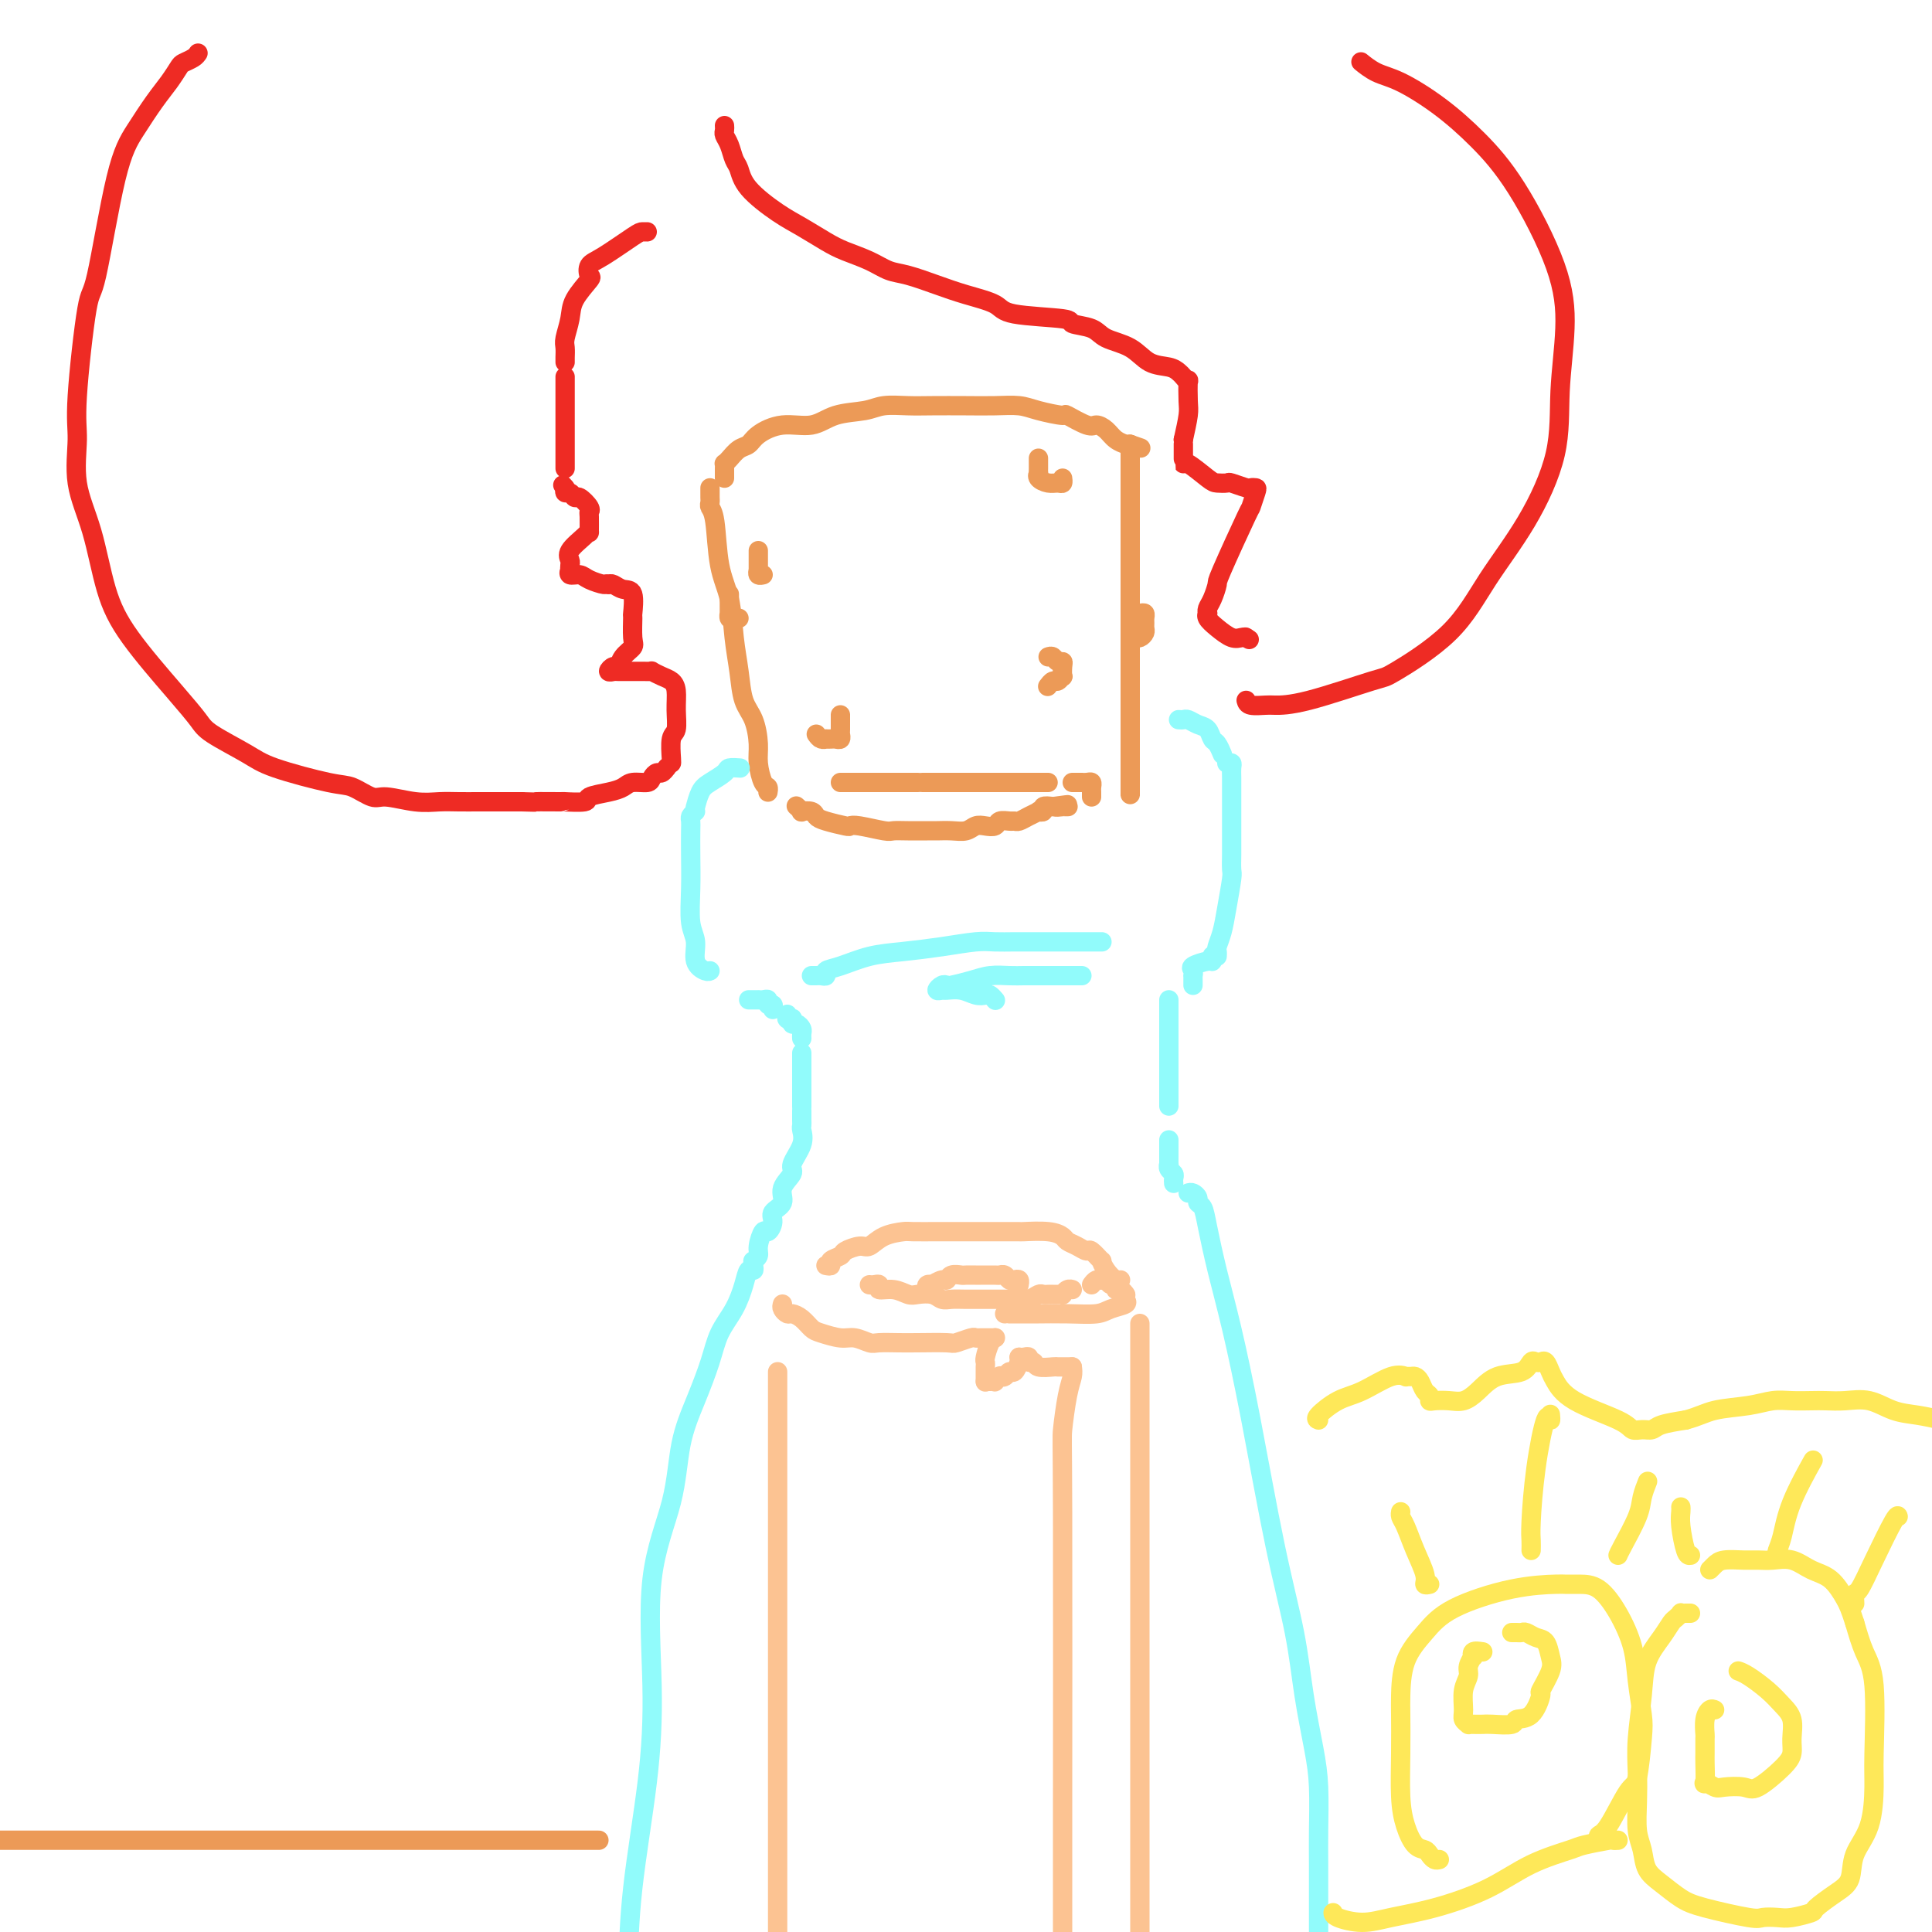 <svg viewBox='0 0 400 400' version='1.1' xmlns='http://www.w3.org/2000/svg' xmlns:xlink='http://www.w3.org/1999/xlink'><g fill='none' stroke='#EC9A57' stroke-width='4' stroke-linecap='round' stroke-linejoin='round'><path d='M147,101c0.002,0.334 0.004,0.667 0,1c-0.004,0.333 -0.013,0.664 0,1c0.013,0.336 0.049,0.677 0,1c-0.049,0.323 -0.182,0.629 0,1c0.182,0.371 0.679,0.807 1,3c0.321,2.193 0.466,6.145 1,9c0.534,2.855 1.456,4.614 2,7c0.544,2.386 0.710,5.397 1,8c0.290,2.603 0.704,4.796 1,7c0.296,2.204 0.474,4.419 1,6c0.526,1.581 1.398,2.528 2,4c0.602,1.472 0.932,3.470 1,5c0.068,1.530 -0.125,2.592 0,4c0.125,1.408 0.570,3.161 1,4c0.430,0.839 0.847,0.764 1,1c0.153,0.236 0.044,0.782 0,1c-0.044,0.218 -0.022,0.109 0,0'/><path d='M150,99c0.001,-0.341 0.003,-0.682 0,-1c-0.003,-0.318 -0.009,-0.614 0,-1c0.009,-0.386 0.033,-0.862 0,-1c-0.033,-0.138 -0.124,0.063 0,0c0.124,-0.063 0.464,-0.389 1,-1c0.536,-0.611 1.269,-1.507 2,-2c0.731,-0.493 1.460,-0.584 2,-1c0.540,-0.416 0.893,-1.158 2,-2c1.107,-0.842 2.969,-1.785 5,-2c2.031,-0.215 4.230,0.296 6,0c1.770,-0.296 3.111,-1.400 5,-2c1.889,-0.600 4.328,-0.697 6,-1c1.672,-0.303 2.578,-0.813 4,-1c1.422,-0.187 3.360,-0.051 5,0c1.640,0.051 2.982,0.016 5,0c2.018,-0.016 4.714,-0.014 7,0c2.286,0.014 4.164,0.040 6,0c1.836,-0.040 3.630,-0.147 5,0c1.370,0.147 2.317,0.546 4,1c1.683,0.454 4.103,0.961 5,1c0.897,0.039 0.270,-0.389 1,0c0.730,0.389 2.816,1.597 4,2c1.184,0.403 1.465,0.003 2,0c0.535,-0.003 1.323,0.391 2,1c0.677,0.609 1.243,1.431 2,2c0.757,0.569 1.704,0.884 2,1c0.296,0.116 -0.058,0.033 0,0c0.058,-0.033 0.529,-0.017 1,0'/><path d='M234,92c3.833,1.333 1.917,0.667 0,0'/><path d='M234,92c0.000,0.331 0.000,0.662 0,1c0.000,0.338 0.000,0.682 0,1c-0.000,0.318 0.000,0.610 0,1c0.000,0.390 0.000,0.878 0,1c0.000,0.122 -0.000,-0.122 0,0c0.000,0.122 0.000,0.609 0,1c-0.000,0.391 0.000,0.685 0,1c0.000,0.315 -0.000,0.650 0,1c0.000,0.350 0.000,0.713 0,1c-0.000,0.287 -0.000,0.497 0,1c0.000,0.503 0.000,1.300 0,2c-0.000,0.700 0.000,1.302 0,2c0.000,0.698 0.000,1.493 0,2c-0.000,0.507 -0.000,0.725 0,1c0.000,0.275 0.000,0.606 0,1c0.000,0.394 0.000,0.850 0,1c0.000,0.150 0.000,-0.006 0,0c0.000,0.006 0.000,0.173 0,1c0.000,0.827 0.000,2.313 0,3c0.000,0.687 0.000,0.575 0,1c0.000,0.425 0.000,1.387 0,2c0.000,0.613 0.000,0.876 0,1c0.000,0.124 0.000,0.110 0,1c0.000,0.890 0.000,2.683 0,4c0.000,1.317 0.000,2.159 0,3'/><path d='M234,126c0.000,5.526 0.000,2.342 0,2c-0.000,-0.342 0.000,2.158 0,4c0.000,1.842 0.000,3.026 0,4c0.000,0.974 -0.000,1.740 0,3c0.000,1.260 0.000,3.015 0,4c-0.000,0.985 0.000,1.199 0,2c0.000,0.801 -0.000,2.189 0,3c0.000,0.811 0.000,1.044 0,1c-0.000,-0.044 -0.000,-0.367 0,0c0.000,0.367 0.000,1.422 0,2c-0.000,0.578 0.000,0.680 0,1c0.000,0.320 0.000,0.859 0,1c-0.000,0.141 -0.000,-0.117 0,0c0.000,0.117 0.000,0.610 0,1c0.000,0.390 0.000,0.678 0,1c0.000,0.322 0.000,0.678 0,1c0.000,0.322 0.000,0.611 0,1c0.000,0.389 0.000,0.878 0,1c0.000,0.122 0.000,-0.122 0,0c0.000,0.122 0.000,0.610 0,1c0.000,0.390 0.000,0.682 0,1c0.000,0.318 0.000,0.662 0,1c0.000,0.338 0.000,0.669 0,1'/><path d='M234,162c0.000,5.512 0.000,1.292 0,0c-0.000,-1.292 0.000,0.345 0,1c0.000,0.655 0.000,0.327 0,0'/><path d='M165,167c-0.128,-0.112 -0.256,-0.223 0,0c0.256,0.223 0.895,0.781 1,1c0.105,0.219 -0.326,0.101 0,0c0.326,-0.101 1.407,-0.184 2,0c0.593,0.184 0.698,0.637 1,1c0.302,0.363 0.802,0.637 2,1c1.198,0.363 3.093,0.815 4,1c0.907,0.185 0.825,0.102 1,0c0.175,-0.102 0.607,-0.224 2,0c1.393,0.224 3.748,0.792 5,1c1.252,0.208 1.402,0.055 2,0c0.598,-0.055 1.644,-0.014 3,0c1.356,0.014 3.021,0.000 4,0c0.979,-0.000 1.273,0.014 2,0c0.727,-0.014 1.886,-0.055 3,0c1.114,0.055 2.181,0.207 3,0c0.819,-0.207 1.389,-0.773 2,-1c0.611,-0.227 1.263,-0.113 2,0c0.737,0.113 1.559,0.227 2,0c0.441,-0.227 0.502,-0.796 1,-1c0.498,-0.204 1.434,-0.044 2,0c0.566,0.044 0.763,-0.027 1,0c0.237,0.027 0.512,0.152 1,0c0.488,-0.152 1.187,-0.580 2,-1c0.813,-0.420 1.740,-0.831 2,-1c0.260,-0.169 -0.147,-0.097 0,0c0.147,0.097 0.847,0.218 1,0c0.153,-0.218 -0.242,-0.777 0,-1c0.242,-0.223 1.121,-0.112 2,0'/><path d='M218,167c5.576,-0.774 2.016,-0.207 1,0c-1.016,0.207 0.511,0.056 1,0c0.489,-0.056 -0.061,-0.015 0,0c0.061,0.015 0.732,0.004 1,0c0.268,-0.004 0.134,-0.002 0,0'/><path d='M226,165c0.006,-0.340 0.012,-0.679 0,-1c-0.012,-0.321 -0.041,-0.622 0,-1c0.041,-0.378 0.152,-0.833 0,-1c-0.152,-0.167 -0.566,-0.045 -1,0c-0.434,0.045 -0.887,0.012 -1,0c-0.113,-0.012 0.114,-0.003 0,0c-0.114,0.003 -0.569,0.001 -1,0c-0.431,-0.001 -0.837,-0.000 -1,0c-0.163,0.000 -0.081,0.000 0,0'/><path d='M217,162c-0.303,0.000 -0.606,0.000 -1,0c-0.394,0.000 -0.879,0.000 -1,0c-0.121,0.000 0.123,0.000 0,0c-0.123,0.000 -0.614,0.000 -1,0c-0.386,0.000 -0.665,0.000 -1,0c-0.335,0.000 -0.724,0.000 -1,0c-0.276,0.000 -0.440,0.000 -1,0c-0.560,0.000 -1.515,0.000 -2,0c-0.485,0.000 -0.498,0.000 -1,0c-0.502,0.000 -1.493,0.000 -2,0c-0.507,0.000 -0.531,0.000 -1,0c-0.469,0.000 -1.382,0.000 -2,0c-0.618,0.000 -0.939,-0.000 -1,0c-0.061,0.000 0.138,0.000 0,0c-0.138,0.000 -0.614,0.000 -1,0c-0.386,0.000 -0.684,0.000 -1,0c-0.316,0.000 -0.652,0.000 -1,0c-0.348,0.000 -0.709,0.000 -1,0c-0.291,0.000 -0.512,0.000 -1,0c-0.488,0.000 -1.241,0.000 -2,0c-0.759,0.000 -1.523,0.000 -2,0c-0.477,0.000 -0.667,0.000 -1,0c-0.333,0.000 -0.809,0.000 -1,0c-0.191,0.000 -0.095,0.000 0,0'/><path d='M190,162c-0.286,0.000 -0.573,0.000 -1,0c-0.427,0.000 -0.996,0.000 -1,0c-0.004,0.000 0.556,0.000 0,0c-0.556,0.000 -2.229,0.000 -3,0c-0.771,0.000 -0.639,0.000 -1,0c-0.361,0.000 -1.213,0.000 -2,0c-0.787,0.000 -1.507,0.000 -2,0c-0.493,0.000 -0.758,0.000 -1,0c-0.242,0.000 -0.461,0.000 -1,0c-0.539,0.000 -1.399,0.000 -2,0c-0.601,0.000 -0.945,0.000 -1,0c-0.055,0.000 0.177,0.000 0,0c-0.177,0.000 -0.765,-0.000 -1,0c-0.235,0.000 -0.118,0.000 0,0'/><path d='M215,95c-0.000,-0.119 -0.000,-0.238 0,0c0.000,0.238 0.000,0.834 0,1c-0.000,0.166 -0.002,-0.096 0,0c0.002,0.096 0.006,0.551 0,1c-0.006,0.449 -0.023,0.890 0,1c0.023,0.110 0.087,-0.113 0,0c-0.087,0.113 -0.325,0.563 0,1c0.325,0.437 1.211,0.863 2,1c0.789,0.137 1.479,-0.015 2,0c0.521,0.015 0.871,0.196 1,0c0.129,-0.196 0.037,-0.770 0,-1c-0.037,-0.230 -0.018,-0.115 0,0'/><path d='M169,152c0.303,0.423 0.606,0.845 1,1c0.394,0.155 0.880,0.042 1,0c0.120,-0.042 -0.126,-0.015 0,0c0.126,0.015 0.622,0.016 1,0c0.378,-0.016 0.637,-0.051 1,0c0.363,0.051 0.829,0.186 1,0c0.171,-0.186 0.046,-0.695 0,-1c-0.046,-0.305 -0.012,-0.408 0,-1c0.012,-0.592 0.003,-1.674 0,-2c-0.003,-0.326 -0.001,0.105 0,0c0.001,-0.105 0.000,-0.744 0,-1c-0.000,-0.256 -0.000,-0.128 0,0'/><path d='M217,136c0.340,-0.117 0.679,-0.234 1,0c0.321,0.234 0.623,0.818 1,1c0.377,0.182 0.830,-0.038 1,0c0.170,0.038 0.057,0.335 0,1c-0.057,0.665 -0.057,1.699 0,2c0.057,0.301 0.173,-0.129 0,0c-0.173,0.129 -0.634,0.818 -1,1c-0.366,0.182 -0.637,-0.143 -1,0c-0.363,0.143 -0.818,0.755 -1,1c-0.182,0.245 -0.091,0.122 0,0'/><path d='M236,127c0.423,-0.089 0.846,-0.179 1,0c0.154,0.179 0.038,0.626 0,1c-0.038,0.374 0.000,0.675 0,1c-0.000,0.325 -0.038,0.676 0,1c0.038,0.324 0.154,0.623 0,1c-0.154,0.377 -0.577,0.833 -1,1c-0.423,0.167 -0.845,0.045 -1,0c-0.155,-0.045 -0.044,-0.013 0,0c0.044,0.013 0.022,0.006 0,0'/><path d='M157,114c0.000,0.370 0.000,0.739 0,1c-0.000,0.261 -0.001,0.413 0,1c0.001,0.587 0.004,1.607 0,2c-0.004,0.393 -0.015,0.158 0,0c0.015,-0.158 0.056,-0.238 0,0c-0.056,0.238 -0.207,0.795 0,1c0.207,0.205 0.774,0.059 1,0c0.226,-0.059 0.113,-0.029 0,0'/><path d='M151,123c-0.000,0.372 -0.001,0.745 0,1c0.001,0.255 0.003,0.394 0,1c-0.003,0.606 -0.011,1.679 0,2c0.011,0.321 0.042,-0.110 0,0c-0.042,0.110 -0.155,0.761 0,1c0.155,0.239 0.580,0.064 1,0c0.420,-0.064 0.834,-0.018 1,0c0.166,0.018 0.083,0.009 0,0'/></g>
<g fill='none' stroke='#91FBFB' stroke-width='4' stroke-linecap='round' stroke-linejoin='round'><path d='M153,159c0.217,0.017 0.434,0.033 0,0c-0.434,-0.033 -1.517,-0.117 -2,0c-0.483,0.117 -0.364,0.434 -1,1c-0.636,0.566 -2.027,1.381 -3,2c-0.973,0.619 -1.529,1.042 -2,2c-0.471,0.958 -0.858,2.450 -1,3c-0.142,0.550 -0.041,0.157 0,0c0.041,-0.157 0.020,-0.079 0,0'/><path d='M144,168c-0.422,0.341 -0.845,0.682 -1,1c-0.155,0.318 -0.043,0.612 0,1c0.043,0.388 0.016,0.868 0,2c-0.016,1.132 -0.020,2.915 0,5c0.020,2.085 0.064,4.471 0,7c-0.064,2.529 -0.238,5.199 0,7c0.238,1.801 0.887,2.731 1,4c0.113,1.269 -0.310,2.876 0,4c0.310,1.124 1.353,1.764 2,2c0.647,0.236 0.899,0.067 1,0c0.101,-0.067 0.050,-0.034 0,0'/><path d='M168,202c0.344,0.007 0.687,0.014 1,0c0.313,-0.014 0.595,-0.049 1,0c0.405,0.049 0.934,0.182 1,0c0.066,-0.182 -0.330,-0.678 0,-1c0.330,-0.322 1.386,-0.468 3,-1c1.614,-0.532 3.786,-1.449 6,-2c2.214,-0.551 4.472,-0.736 7,-1c2.528,-0.264 5.327,-0.607 8,-1c2.673,-0.393 5.219,-0.837 7,-1c1.781,-0.163 2.798,-0.044 4,0c1.202,0.044 2.590,0.012 4,0c1.410,-0.012 2.842,-0.003 4,0c1.158,0.003 2.041,0.001 3,0c0.959,-0.001 1.995,-0.000 3,0c1.005,0.000 1.981,0.000 3,0c1.019,-0.000 2.082,-0.000 3,0c0.918,0.000 1.691,0.000 2,0c0.309,-0.000 0.155,-0.000 0,0'/><path d='M224,202c-0.360,-0.000 -0.720,-0.000 -1,0c-0.280,0.000 -0.480,0.000 -1,0c-0.520,-0.000 -1.360,-0.000 -2,0c-0.640,0.000 -1.080,0.000 -2,0c-0.920,-0.000 -2.322,-0.001 -3,0c-0.678,0.001 -0.634,0.003 -1,0c-0.366,-0.003 -1.142,-0.011 -2,0c-0.858,0.011 -1.798,0.042 -3,0c-1.202,-0.042 -2.664,-0.156 -4,0c-1.336,0.156 -2.545,0.581 -4,1c-1.455,0.419 -3.157,0.830 -4,1c-0.843,0.170 -0.827,0.098 -1,0c-0.173,-0.098 -0.535,-0.224 -1,0c-0.465,0.224 -1.033,0.796 -1,1c0.033,0.204 0.667,0.041 1,0c0.333,-0.041 0.365,0.041 1,0c0.635,-0.041 1.873,-0.203 3,0c1.127,0.203 2.145,0.773 3,1c0.855,0.227 1.549,0.112 2,0c0.451,-0.112 0.660,-0.223 1,0c0.340,0.223 0.811,0.778 1,1c0.189,0.222 0.094,0.111 0,0'/><path d='M244,149c0.356,0.026 0.711,0.053 1,0c0.289,-0.053 0.511,-0.184 1,0c0.489,0.184 1.245,0.684 2,1c0.755,0.316 1.509,0.449 2,1c0.491,0.551 0.719,1.519 1,2c0.281,0.481 0.614,0.476 1,1c0.386,0.524 0.825,1.578 1,2c0.175,0.422 0.088,0.211 0,0'/><path d='M254,158c0.423,-0.069 0.845,-0.139 1,0c0.155,0.139 0.041,0.486 0,1c-0.041,0.514 -0.011,1.195 0,2c0.011,0.805 0.003,1.733 0,3c-0.003,1.267 -0.001,2.872 0,4c0.001,1.128 0.001,1.779 0,3c-0.001,1.221 -0.003,3.011 0,4c0.003,0.989 0.012,1.177 0,2c-0.012,0.823 -0.046,2.280 0,3c0.046,0.720 0.170,0.703 0,2c-0.170,1.297 -0.634,3.906 -1,6c-0.366,2.094 -0.634,3.672 -1,5c-0.366,1.328 -0.830,2.408 -1,3c-0.170,0.592 -0.046,0.698 0,1c0.046,0.302 0.013,0.801 0,1c-0.013,0.199 -0.007,0.100 0,0'/><path d='M251,198c-0.006,-0.120 -0.012,-0.240 0,0c0.012,0.240 0.042,0.839 0,1c-0.042,0.161 -0.155,-0.115 -1,0c-0.845,0.115 -2.423,0.622 -3,1c-0.577,0.378 -0.155,0.627 0,1c0.155,0.373 0.041,0.871 0,1c-0.041,0.129 -0.011,-0.110 0,0c0.011,0.110 0.003,0.568 0,1c-0.003,0.432 -0.001,0.838 0,1c0.001,0.162 0.000,0.081 0,0'/><path d='M155,207c0.867,0.002 1.734,0.005 2,0c0.266,-0.005 -0.069,-0.016 0,0c0.069,0.016 0.540,0.061 1,0c0.460,-0.061 0.908,-0.226 1,0c0.092,0.226 -0.171,0.844 0,1c0.171,0.156 0.777,-0.150 1,0c0.223,0.150 0.064,0.757 0,1c-0.064,0.243 -0.032,0.121 0,0'/><path d='M163,210c-0.112,0.414 -0.223,0.828 0,1c0.223,0.172 0.782,0.102 1,0c0.218,-0.102 0.097,-0.235 0,0c-0.097,0.235 -0.170,0.837 0,1c0.170,0.163 0.581,-0.114 1,0c0.419,0.114 0.844,0.619 1,1c0.156,0.381 0.042,0.638 0,1c-0.042,0.362 -0.011,0.828 0,1c0.011,0.172 0.003,0.049 0,0c-0.003,-0.049 -0.002,-0.025 0,0'/><path d='M166,218c0.000,0.470 0.000,0.939 0,1c0.000,0.061 0.000,-0.287 0,0c0.000,0.287 -0.000,1.211 0,2c0.000,0.789 0.000,1.445 0,2c0.000,0.555 0.000,1.011 0,2c0.000,0.989 -0.000,2.513 0,3c0.000,0.487 0.000,-0.061 0,0c0.000,0.061 -0.000,0.732 0,1c0.000,0.268 0.000,0.134 0,0'/><path d='M166,230c0.001,0.336 0.003,0.672 0,1c-0.003,0.328 -0.009,0.648 0,1c0.009,0.352 0.033,0.737 0,1c-0.033,0.263 -0.122,0.405 0,1c0.122,0.595 0.455,1.644 0,3c-0.455,1.356 -1.699,3.021 -2,4c-0.301,0.979 0.341,1.273 0,2c-0.341,0.727 -1.664,1.888 -2,3c-0.336,1.112 0.314,2.176 0,3c-0.314,0.824 -1.591,1.407 -2,2c-0.409,0.593 0.049,1.195 0,2c-0.049,0.805 -0.605,1.813 -1,2c-0.395,0.187 -0.628,-0.447 -1,0c-0.372,0.447 -0.883,1.976 -1,3c-0.117,1.024 0.161,1.545 0,2c-0.161,0.455 -0.760,0.844 -1,1c-0.240,0.156 -0.120,0.078 0,0'/><path d='M156,262c0.093,0.481 0.187,0.963 0,1c-0.187,0.037 -0.654,-0.370 -1,0c-0.346,0.370 -0.570,1.516 -1,3c-0.430,1.484 -1.064,3.305 -2,5c-0.936,1.695 -2.174,3.265 -3,5c-0.826,1.735 -1.242,3.634 -2,6c-0.758,2.366 -1.859,5.198 -3,8c-1.141,2.802 -2.321,5.574 -3,9c-0.679,3.426 -0.858,7.507 -2,12c-1.142,4.493 -3.248,9.397 -4,16c-0.752,6.603 -0.150,14.904 0,22c0.150,7.096 -0.152,12.987 -1,20c-0.848,7.013 -2.242,15.146 -3,22c-0.758,6.854 -0.879,12.427 -1,18'/><path d='M242,207c0.000,0.210 0.000,0.421 0,1c0.000,0.579 0.000,1.527 0,2c0.000,0.473 0.000,0.469 0,1c0.000,0.531 -0.000,1.595 0,3c0.000,1.405 0.000,3.151 0,5c0.000,1.849 -0.000,3.801 0,5c0.000,1.199 0.000,1.646 0,2c0.000,0.354 0.000,0.617 0,1c0.000,0.383 0.000,0.886 0,1c0.000,0.114 -0.000,-0.162 0,0c0.000,0.162 0.000,0.760 0,1c0.000,0.240 0.000,0.120 0,0'/><path d='M242,236c0.000,0.467 0.000,0.933 0,1c-0.000,0.067 -0.001,-0.266 0,0c0.001,0.266 0.004,1.132 0,2c-0.004,0.868 -0.015,1.738 0,2c0.015,0.262 0.057,-0.084 0,0c-0.057,0.084 -0.211,0.597 0,1c0.211,0.403 0.789,0.696 1,1c0.211,0.304 0.057,0.620 0,1c-0.057,0.380 -0.016,0.823 0,1c0.016,0.177 0.008,0.089 0,0'/><path d='M246,247c0.303,-0.086 0.605,-0.172 1,0c0.395,0.172 0.882,0.604 1,1c0.118,0.396 -0.132,0.758 0,1c0.132,0.242 0.645,0.366 1,1c0.355,0.634 0.551,1.779 1,4c0.449,2.221 1.149,5.520 2,9c0.851,3.480 1.852,7.143 3,12c1.148,4.857 2.444,10.909 4,19c1.556,8.091 3.373,18.221 5,26c1.627,7.779 3.063,13.206 4,18c0.937,4.794 1.375,8.955 2,13c0.625,4.045 1.435,7.973 2,11c0.565,3.027 0.883,5.153 1,8c0.117,2.847 0.031,6.415 0,9c-0.031,2.585 -0.008,4.188 0,7c0.008,2.812 0.002,6.834 0,9c-0.002,2.166 -0.001,2.476 0,3c0.001,0.524 0.000,1.262 0,2'/></g>
<g fill='none' stroke='#FCC392' stroke-width='4' stroke-linecap='round' stroke-linejoin='round'><path d='M171,262c0.481,0.089 0.962,0.177 1,0c0.038,-0.177 -0.366,-0.620 0,-1c0.366,-0.380 1.503,-0.697 2,-1c0.497,-0.303 0.354,-0.593 1,-1c0.646,-0.407 2.081,-0.932 3,-1c0.919,-0.068 1.321,0.322 2,0c0.679,-0.322 1.635,-1.354 3,-2c1.365,-0.646 3.139,-0.905 4,-1c0.861,-0.095 0.811,-0.025 2,0c1.189,0.025 3.619,0.007 5,0c1.381,-0.007 1.712,-0.002 3,0c1.288,0.002 3.532,0.001 5,0c1.468,-0.001 2.161,-0.001 3,0c0.839,0.001 1.825,0.003 3,0c1.175,-0.003 2.538,-0.012 3,0c0.462,0.012 0.024,0.044 1,0c0.976,-0.044 3.365,-0.165 5,0c1.635,0.165 2.517,0.617 3,1c0.483,0.383 0.568,0.699 1,1c0.432,0.301 1.211,0.587 2,1c0.789,0.413 1.586,0.953 2,1c0.414,0.047 0.443,-0.400 1,0c0.557,0.400 1.641,1.648 2,2c0.359,0.352 -0.009,-0.193 0,0c0.009,0.193 0.394,1.124 1,2c0.606,0.876 1.432,1.697 2,2c0.568,0.303 0.876,0.086 1,0c0.124,-0.086 0.062,-0.043 0,0'/><path d='M162,270c-0.095,0.305 -0.191,0.610 0,1c0.191,0.390 0.668,0.864 1,1c0.332,0.136 0.518,-0.065 1,0c0.482,0.065 1.258,0.394 2,1c0.742,0.606 1.449,1.487 2,2c0.551,0.513 0.947,0.659 2,1c1.053,0.341 2.764,0.876 4,1c1.236,0.124 1.997,-0.163 3,0c1.003,0.163 2.248,0.775 3,1c0.752,0.225 1.012,0.061 2,0c0.988,-0.061 2.706,-0.020 4,0c1.294,0.020 2.164,0.019 4,0c1.836,-0.019 4.638,-0.058 6,0c1.362,0.058 1.286,0.212 2,0c0.714,-0.212 2.220,-0.789 3,-1c0.780,-0.211 0.836,-0.057 1,0c0.164,0.057 0.436,0.015 1,0c0.564,-0.015 1.419,-0.004 2,0c0.581,0.004 0.887,0.001 1,0c0.113,-0.001 0.032,-0.000 0,0c-0.032,0.000 -0.016,0.000 0,0'/><path d='M206,277c0.083,-0.029 0.166,-0.059 0,0c-0.166,0.059 -0.580,0.206 -1,1c-0.420,0.794 -0.845,2.236 -1,3c-0.155,0.764 -0.042,0.849 0,1c0.042,0.151 0.011,0.366 0,1c-0.011,0.634 -0.003,1.685 0,2c0.003,0.315 0.001,-0.108 0,0c-0.001,0.108 -0.000,0.745 0,1c0.000,0.255 0.000,0.127 0,0'/><path d='M204,286c0.301,0.008 0.602,0.016 1,0c0.398,-0.016 0.894,-0.056 1,0c0.106,0.056 -0.179,0.207 0,0c0.179,-0.207 0.821,-0.772 1,-1c0.179,-0.228 -0.106,-0.120 0,0c0.106,0.120 0.603,0.253 1,0c0.397,-0.253 0.695,-0.891 1,-1c0.305,-0.109 0.618,0.311 1,0c0.382,-0.311 0.834,-1.353 1,-2c0.166,-0.647 0.048,-0.899 0,-1c-0.048,-0.101 -0.024,-0.050 0,0'/><path d='M211,281c0.302,0.033 0.604,0.065 1,0c0.396,-0.065 0.888,-0.228 1,0c0.112,0.228 -0.154,0.846 0,1c0.154,0.154 0.727,-0.155 1,0c0.273,0.155 0.245,0.774 1,1c0.755,0.226 2.294,0.061 3,0c0.706,-0.061 0.581,-0.016 1,0c0.419,0.016 1.382,0.004 2,0c0.618,-0.004 0.891,-0.001 1,0c0.109,0.001 0.055,0.001 0,0'/><path d='M222,283c0.083,0.592 0.166,1.184 0,2c-0.166,0.816 -0.580,1.856 -1,4c-0.420,2.144 -0.844,5.392 -1,7c-0.156,1.608 -0.042,1.575 0,17c0.042,15.425 0.011,46.307 0,60c-0.011,13.693 -0.003,10.198 0,14c0.003,3.802 0.002,14.901 0,26'/><path d='M161,284c0.000,1.496 0.000,2.991 0,4c0.000,1.009 0.000,1.530 0,12c0.000,10.470 0.000,30.889 0,40c0.000,9.111 0.000,6.915 0,15c0.000,8.085 0.000,26.453 0,36c0.000,9.547 0.000,10.274 0,11'/><path d='M180,266c0.291,0.032 0.582,0.065 1,0c0.418,-0.065 0.965,-0.227 1,0c0.035,0.227 -0.440,0.845 0,1c0.440,0.155 1.794,-0.151 3,0c1.206,0.151 2.262,0.758 3,1c0.738,0.242 1.158,0.117 2,0c0.842,-0.117 2.106,-0.228 3,0c0.894,0.228 1.420,0.793 2,1c0.580,0.207 1.216,0.055 2,0c0.784,-0.055 1.718,-0.015 3,0c1.282,0.015 2.912,0.004 4,0c1.088,-0.004 1.635,-0.001 2,0c0.365,0.001 0.548,0.001 1,0c0.452,-0.001 1.171,-0.004 2,0c0.829,0.004 1.766,0.015 2,0c0.234,-0.015 -0.236,-0.057 0,0c0.236,0.057 1.176,0.211 2,0c0.824,-0.211 1.530,-0.789 2,-1c0.470,-0.211 0.704,-0.057 1,0c0.296,0.057 0.653,0.016 1,0c0.347,-0.016 0.684,-0.008 1,0c0.316,0.008 0.610,0.016 1,0c0.390,-0.016 0.875,-0.057 1,0c0.125,0.057 -0.111,0.211 0,0c0.111,-0.211 0.568,-0.788 1,-1c0.432,-0.212 0.838,-0.061 1,0c0.162,0.061 0.081,0.030 0,0'/><path d='M226,266c0.311,-0.422 0.622,-0.844 1,-1c0.378,-0.156 0.822,-0.044 1,0c0.178,0.044 0.089,0.022 0,0'/><path d='M228,265c0.341,-0.122 0.683,-0.244 1,0c0.317,0.244 0.611,0.854 1,1c0.389,0.146 0.875,-0.171 1,0c0.125,0.171 -0.111,0.829 0,1c0.111,0.171 0.568,-0.146 1,0c0.432,0.146 0.838,0.756 1,1c0.162,0.244 0.081,0.122 0,0'/><path d='M233,268c-0.076,0.332 -0.153,0.663 0,1c0.153,0.337 0.535,0.679 0,1c-0.535,0.321 -1.986,0.622 -3,1c-1.014,0.378 -1.592,0.833 -3,1c-1.408,0.167 -3.645,0.045 -6,0c-2.355,-0.045 -4.827,-0.012 -6,0c-1.173,0.012 -1.046,0.003 -2,0c-0.954,-0.003 -2.988,-0.001 -4,0c-1.012,0.001 -1.004,0.000 -1,0c0.004,-0.000 0.002,-0.000 0,0'/><path d='M236,274c0.000,0.882 0.000,1.764 0,3c0.000,1.236 -0.000,2.826 0,4c0.000,1.174 -0.000,1.933 0,6c0.000,4.067 0.000,11.440 0,20c0.000,8.560 0.000,18.305 0,32c0.000,13.695 0.000,31.341 0,41c-0.000,9.659 0.000,11.331 0,14c0.000,2.669 0.000,6.334 0,10'/><path d='M192,267c-0.128,-0.414 -0.255,-0.828 0,-1c0.255,-0.172 0.893,-0.102 1,0c0.107,0.102 -0.318,0.238 0,0c0.318,-0.238 1.379,-0.848 2,-1c0.621,-0.152 0.801,0.156 1,0c0.199,-0.156 0.417,-0.774 1,-1c0.583,-0.226 1.530,-0.061 2,0c0.470,0.061 0.462,0.016 1,0c0.538,-0.016 1.622,-0.004 2,0c0.378,0.004 0.052,0.000 0,0c-0.052,-0.000 0.171,0.004 1,0c0.829,-0.004 2.263,-0.015 3,0c0.737,0.015 0.776,0.056 1,0c0.224,-0.056 0.635,-0.207 1,0c0.365,0.207 0.686,0.774 1,1c0.314,0.226 0.620,0.113 1,0c0.380,-0.113 0.834,-0.226 1,0c0.166,0.226 0.045,0.792 0,1c-0.045,0.208 -0.013,0.060 0,0c0.013,-0.060 0.006,-0.030 0,0'/></g>
<g fill='none' stroke='#EE2B24' stroke-width='4' stroke-linecap='round' stroke-linejoin='round'><path d='M41,11c-0.215,0.321 -0.430,0.643 -1,1c-0.570,0.357 -1.496,0.751 -2,1c-0.504,0.249 -0.588,0.354 -1,1c-0.412,0.646 -1.154,1.832 -2,3c-0.846,1.168 -1.798,2.318 -3,4c-1.202,1.682 -2.656,3.895 -4,6c-1.344,2.105 -2.580,4.103 -4,10c-1.420,5.897 -3.024,15.694 -4,20c-0.976,4.306 -1.324,3.121 -2,7c-0.676,3.879 -1.679,12.821 -2,18c-0.321,5.179 0.040,6.596 0,9c-0.040,2.404 -0.483,5.797 0,9c0.483,3.203 1.891,6.216 3,10c1.109,3.784 1.920,8.339 3,12c1.080,3.661 2.428,6.430 5,10c2.572,3.570 6.369,7.942 9,11c2.631,3.058 4.098,4.802 5,6c0.902,1.198 1.241,1.850 3,3c1.759,1.150 4.940,2.799 7,4c2.060,1.201 2.999,1.953 6,3c3.001,1.047 8.062,2.389 11,3c2.938,0.611 3.752,0.489 5,1c1.248,0.511 2.931,1.654 4,2c1.069,0.346 1.525,-0.103 3,0c1.475,0.103 3.971,0.760 6,1c2.029,0.240 3.592,0.064 5,0c1.408,-0.064 2.662,-0.017 4,0c1.338,0.017 2.761,0.005 4,0c1.239,-0.005 2.295,-0.001 3,0c0.705,0.001 1.059,0.000 2,0c0.941,-0.000 2.471,-0.000 4,0'/><path d='M108,166c5.171,0.154 2.598,0.038 3,0c0.402,-0.038 3.780,0.001 5,0c1.220,-0.001 0.280,-0.041 1,0c0.720,0.041 3.098,0.165 4,0c0.902,-0.165 0.329,-0.618 1,-1c0.671,-0.382 2.585,-0.694 4,-1c1.415,-0.306 2.330,-0.608 3,-1c0.670,-0.392 1.097,-0.875 2,-1c0.903,-0.125 2.284,0.106 3,0c0.716,-0.106 0.766,-0.551 1,-1c0.234,-0.449 0.650,-0.904 1,-1c0.350,-0.096 0.633,0.166 1,0c0.367,-0.166 0.819,-0.762 1,-1c0.181,-0.238 0.090,-0.119 0,0'/><path d='M139,158c0.031,-0.005 0.061,-0.011 0,-1c-0.061,-0.989 -0.215,-2.962 0,-4c0.215,-1.038 0.798,-1.143 1,-2c0.202,-0.857 0.022,-2.468 0,-4c-0.022,-1.532 0.114,-2.985 0,-4c-0.114,-1.015 -0.478,-1.593 -1,-2c-0.522,-0.407 -1.202,-0.645 -2,-1c-0.798,-0.355 -1.715,-0.827 -2,-1c-0.285,-0.173 0.063,-0.045 0,0c-0.063,0.045 -0.536,0.008 -2,0c-1.464,-0.008 -3.920,0.014 -5,0c-1.080,-0.014 -0.785,-0.062 -1,0c-0.215,0.062 -0.940,0.234 -1,0c-0.060,-0.234 0.544,-0.875 1,-1c0.456,-0.125 0.763,0.267 1,0c0.237,-0.267 0.403,-1.192 1,-2c0.597,-0.808 1.626,-1.499 2,-2c0.374,-0.501 0.095,-0.813 0,-2c-0.095,-1.187 -0.004,-3.250 0,-4c0.004,-0.750 -0.079,-0.187 0,-1c0.079,-0.813 0.320,-3.001 0,-4c-0.320,-0.999 -1.202,-0.807 -2,-1c-0.798,-0.193 -1.514,-0.769 -2,-1c-0.486,-0.231 -0.743,-0.115 -1,0'/><path d='M126,121c-0.842,-0.266 -0.446,0.068 -1,0c-0.554,-0.068 -2.057,-0.539 -3,-1c-0.943,-0.461 -1.325,-0.911 -2,-1c-0.675,-0.089 -1.644,0.184 -2,0c-0.356,-0.184 -0.098,-0.825 0,-1c0.098,-0.175 0.037,0.115 0,0c-0.037,-0.115 -0.048,-0.634 0,-1c0.048,-0.366 0.156,-0.579 0,-1c-0.156,-0.421 -0.578,-1.052 0,-2c0.578,-0.948 2.154,-2.215 3,-3c0.846,-0.785 0.960,-1.088 1,-1c0.040,0.088 0.004,0.566 0,0c-0.004,-0.566 0.024,-2.175 0,-3c-0.024,-0.825 -0.100,-0.866 0,-1c0.100,-0.134 0.377,-0.361 0,-1c-0.377,-0.639 -1.407,-1.692 -2,-2c-0.593,-0.308 -0.747,0.127 -1,0c-0.253,-0.127 -0.604,-0.818 -1,-1c-0.396,-0.182 -0.837,0.143 -1,0c-0.163,-0.143 -0.046,-0.755 0,-1c0.046,-0.245 0.023,-0.122 0,0'/><path d='M117,101c-0.833,-1.000 -0.417,-0.500 0,0'/><path d='M117,97c0.000,-0.245 0.000,-0.489 0,-1c0.000,-0.511 0.000,-1.288 0,-3c-0.000,-1.712 0.000,-4.360 0,-5c0.000,-0.640 0.000,0.729 0,0c0.000,-0.729 -0.000,-3.554 0,-5c0.000,-1.446 0.000,-1.511 0,-2c-0.000,-0.489 0.000,-1.401 0,-2c0.000,-0.599 0.000,-0.885 0,-1c0.000,-0.115 0.000,-0.057 0,0'/><path d='M117,75c-0.008,-0.231 -0.015,-0.462 0,-1c0.015,-0.538 0.054,-1.385 0,-2c-0.054,-0.615 -0.200,-1.000 0,-2c0.200,-1.000 0.746,-2.614 1,-4c0.254,-1.386 0.217,-2.543 1,-4c0.783,-1.457 2.384,-3.213 3,-4c0.616,-0.787 0.245,-0.603 0,-1c-0.245,-0.397 -0.363,-1.374 0,-2c0.363,-0.626 1.208,-0.900 3,-2c1.792,-1.100 4.532,-3.027 6,-4c1.468,-0.973 1.664,-0.993 2,-1c0.336,-0.007 0.810,-0.002 1,0c0.190,0.002 0.095,0.001 0,0'/><path d='M150,26c0.024,0.348 0.048,0.697 0,1c-0.048,0.303 -0.168,0.561 0,1c0.168,0.439 0.624,1.059 1,2c0.376,0.941 0.672,2.205 1,3c0.328,0.795 0.689,1.123 1,2c0.311,0.877 0.574,2.304 2,4c1.426,1.696 4.016,3.661 6,5c1.984,1.339 3.363,2.050 5,3c1.637,0.950 3.531,2.137 5,3c1.469,0.863 2.513,1.400 4,2c1.487,0.600 3.417,1.263 5,2c1.583,0.737 2.820,1.548 4,2c1.180,0.452 2.304,0.545 4,1c1.696,0.455 3.966,1.274 6,2c2.034,0.726 3.834,1.361 6,2c2.166,0.639 4.699,1.284 6,2c1.301,0.716 1.371,1.505 4,2c2.629,0.495 7.816,0.698 10,1c2.184,0.302 1.363,0.704 2,1c0.637,0.296 2.730,0.485 4,1c1.270,0.515 1.716,1.357 3,2c1.284,0.643 3.404,1.089 5,2c1.596,0.911 2.666,2.287 4,3c1.334,0.713 2.932,0.762 4,1c1.068,0.238 1.607,0.665 2,1c0.393,0.335 0.642,0.577 1,1c0.358,0.423 0.825,1.028 1,1c0.175,-0.028 0.057,-0.688 0,0c-0.057,0.688 -0.054,2.724 0,4c0.054,1.276 0.158,1.793 0,3c-0.158,1.207 -0.579,3.103 -1,5'/><path d='M245,91c-0.000,2.190 -0.000,1.166 0,1c0.000,-0.166 0.000,0.527 0,1c-0.000,0.473 -0.001,0.725 0,1c0.001,0.275 0.002,0.571 0,1c-0.002,0.429 -0.007,0.991 0,1c0.007,0.009 0.027,-0.534 1,0c0.973,0.534 2.898,2.147 4,3c1.102,0.853 1.380,0.947 2,1c0.620,0.053 1.581,0.067 2,0c0.419,-0.067 0.295,-0.214 1,0c0.705,0.214 2.237,0.787 3,1c0.763,0.213 0.755,0.064 1,0c0.245,-0.064 0.741,-0.045 1,0c0.259,0.045 0.280,0.115 0,1c-0.280,0.885 -0.863,2.587 -1,3c-0.137,0.413 0.170,-0.461 -1,2c-1.170,2.461 -3.816,8.257 -5,11c-1.184,2.743 -0.905,2.433 -1,3c-0.095,0.567 -0.563,2.011 -1,3c-0.437,0.989 -0.844,1.525 -1,2c-0.156,0.475 -0.060,0.891 0,1c0.060,0.109 0.086,-0.090 0,0c-0.086,0.090 -0.283,0.469 0,1c0.283,0.531 1.045,1.215 2,2c0.955,0.785 2.103,1.673 3,2c0.897,0.327 1.542,0.093 2,0c0.458,-0.093 0.729,-0.047 1,0'/><path d='M258,132c1.244,0.778 0.356,0.222 0,0c-0.356,-0.222 -0.178,-0.111 0,0'/><path d='M258,145c0.114,0.422 0.227,0.845 1,1c0.773,0.155 2.205,0.044 3,0c0.795,-0.044 0.952,-0.019 2,0c1.048,0.019 2.987,0.033 7,-1c4.013,-1.033 10.101,-3.112 13,-4c2.899,-0.888 2.609,-0.584 5,-2c2.391,-1.416 7.463,-4.550 11,-8c3.537,-3.450 5.540,-7.216 8,-11c2.460,-3.784 5.376,-7.588 8,-12c2.624,-4.412 4.956,-9.433 6,-14c1.044,-4.567 0.799,-8.680 1,-13c0.201,-4.320 0.847,-8.846 1,-13c0.153,-4.154 -0.188,-7.936 -2,-13c-1.812,-5.064 -5.096,-11.411 -8,-16c-2.904,-4.589 -5.427,-7.419 -8,-10c-2.573,-2.581 -5.197,-4.912 -8,-7c-2.803,-2.088 -5.784,-3.932 -8,-5c-2.216,-1.068 -3.666,-1.358 -5,-2c-1.334,-0.642 -2.551,-1.634 -3,-2c-0.449,-0.366 -0.128,-0.104 0,0c0.128,0.104 0.064,0.052 0,0'/></g>
<g fill='none' stroke='#FEE859' stroke-width='4' stroke-linecap='round' stroke-linejoin='round'><path d='M335,381c-0.450,0.026 -0.901,0.053 -1,0c-0.099,-0.053 0.152,-0.185 -1,0c-1.152,0.185 -3.708,0.686 -5,1c-1.292,0.314 -1.320,0.441 -3,1c-1.680,0.559 -5.010,1.552 -8,3c-2.990,1.448 -5.638,3.352 -9,5c-3.362,1.648 -7.437,3.040 -11,4c-3.563,0.960 -6.615,1.486 -9,2c-2.385,0.514 -4.103,1.014 -6,1c-1.897,-0.014 -3.972,-0.542 -5,-1c-1.028,-0.458 -1.008,-0.845 -1,-1c0.008,-0.155 0.004,-0.077 0,0'/><path d='M298,385c-0.327,0.085 -0.655,0.169 -1,0c-0.345,-0.169 -0.709,-0.593 -1,-1c-0.291,-0.407 -0.509,-0.797 -1,-1c-0.491,-0.203 -1.256,-0.218 -2,-1c-0.744,-0.782 -1.467,-2.331 -2,-4c-0.533,-1.669 -0.874,-3.460 -1,-6c-0.126,-2.540 -0.036,-5.830 0,-9c0.036,-3.170 0.019,-6.220 0,-8c-0.019,-1.780 -0.039,-2.291 0,-4c0.039,-1.709 0.137,-4.616 1,-7c0.863,-2.384 2.492,-4.247 4,-6c1.508,-1.753 2.896,-3.398 6,-5c3.104,-1.602 7.926,-3.161 12,-4c4.074,-0.839 7.401,-0.958 9,-1c1.599,-0.042 1.468,-0.008 2,0c0.532,0.008 1.725,-0.010 3,0c1.275,0.010 2.632,0.047 4,1c1.368,0.953 2.745,2.823 4,5c1.255,2.177 2.386,4.661 3,7c0.614,2.339 0.710,4.533 1,7c0.290,2.467 0.772,5.208 1,7c0.228,1.792 0.201,2.637 0,5c-0.201,2.363 -0.576,6.245 -1,8c-0.424,1.755 -0.898,1.385 -2,3c-1.102,1.615 -2.831,5.216 -4,7c-1.169,1.784 -1.776,1.749 -2,2c-0.224,0.251 -0.064,0.786 0,1c0.064,0.214 0.032,0.107 0,0'/><path d='M296,328c-0.469,0.112 -0.939,0.223 -1,0c-0.061,-0.223 0.285,-0.782 0,-2c-0.285,-1.218 -1.201,-3.097 -2,-5c-0.799,-1.903 -1.482,-3.830 -2,-5c-0.518,-1.170 -0.870,-1.584 -1,-2c-0.130,-0.416 -0.037,-0.833 0,-1c0.037,-0.167 0.019,-0.083 0,0'/><path d='M317,321c0.016,-0.644 0.033,-1.288 0,-2c-0.033,-0.712 -0.114,-1.490 0,-4c0.114,-2.510 0.423,-6.750 1,-11c0.577,-4.250 1.423,-8.510 2,-10c0.577,-1.490 0.886,-0.209 1,0c0.114,0.209 0.033,-0.655 0,-1c-0.033,-0.345 -0.016,-0.173 0,0'/><path d='M335,322c0.105,-0.263 0.211,-0.526 1,-2c0.789,-1.474 2.263,-4.158 3,-6c0.737,-1.842 0.737,-2.842 1,-4c0.263,-1.158 0.789,-2.474 1,-3c0.211,-0.526 0.105,-0.263 0,0'/><path d='M307,342c-0.837,-0.126 -1.673,-0.253 -2,0c-0.327,0.253 -0.144,0.884 0,1c0.144,0.116 0.249,-0.285 0,0c-0.249,0.285 -0.852,1.256 -1,2c-0.148,0.744 0.161,1.261 0,2c-0.161,0.739 -0.790,1.701 -1,3c-0.210,1.299 -0.002,2.937 0,4c0.002,1.063 -0.203,1.553 0,2c0.203,0.447 0.814,0.852 1,1c0.186,0.148 -0.055,0.041 0,0c0.055,-0.041 0.405,-0.015 1,0c0.595,0.015 1.437,0.018 2,0c0.563,-0.018 0.849,-0.058 2,0c1.151,0.058 3.168,0.215 4,0c0.832,-0.215 0.479,-0.803 1,-1c0.521,-0.197 1.916,-0.005 3,-1c1.084,-0.995 1.857,-3.177 2,-4c0.143,-0.823 -0.346,-0.286 0,-1c0.346,-0.714 1.526,-2.678 2,-4c0.474,-1.322 0.243,-2.000 0,-3c-0.243,-1.000 -0.499,-2.320 -1,-3c-0.501,-0.680 -1.248,-0.718 -2,-1c-0.752,-0.282 -1.508,-0.808 -2,-1c-0.492,-0.192 -0.719,-0.052 -1,0c-0.281,0.052 -0.614,0.014 -1,0c-0.386,-0.014 -0.825,-0.004 -1,0c-0.175,0.004 -0.088,0.002 0,0'/><path d='M350,334c-0.303,-0.007 -0.605,-0.014 -1,0c-0.395,0.014 -0.881,0.050 -1,0c-0.119,-0.050 0.129,-0.185 0,0c-0.129,0.185 -0.636,0.692 -1,1c-0.364,0.308 -0.585,0.419 -1,1c-0.415,0.581 -1.025,1.634 -2,3c-0.975,1.366 -2.313,3.045 -3,5c-0.687,1.955 -0.721,4.186 -1,7c-0.279,2.814 -0.804,6.212 -1,9c-0.196,2.788 -0.065,4.966 0,7c0.065,2.034 0.064,3.923 0,6c-0.064,2.077 -0.191,4.342 0,6c0.191,1.658 0.699,2.709 1,4c0.301,1.291 0.396,2.823 1,4c0.604,1.177 1.718,2.000 3,3c1.282,1.000 2.731,2.177 4,3c1.269,0.823 2.358,1.293 5,2c2.642,0.707 6.838,1.650 9,2c2.162,0.350 2.289,0.107 3,0c0.711,-0.107 2.007,-0.076 3,0c0.993,0.076 1.685,0.199 3,0c1.315,-0.199 3.253,-0.719 4,-1c0.747,-0.281 0.301,-0.322 1,-1c0.699,-0.678 2.541,-1.994 4,-3c1.459,-1.006 2.534,-1.701 3,-3c0.466,-1.299 0.323,-3.200 1,-5c0.677,-1.800 2.176,-3.498 3,-6c0.824,-2.502 0.975,-5.809 1,-8c0.025,-2.191 -0.076,-3.268 0,-7c0.076,-3.732 0.328,-10.120 0,-14c-0.328,-3.880 -1.237,-5.251 -2,-7c-0.763,-1.749 -1.382,-3.874 -2,-6'/><path d='M384,336c-0.941,-2.925 -1.294,-3.736 -2,-5c-0.706,-1.264 -1.764,-2.980 -3,-4c-1.236,-1.020 -2.651,-1.345 -4,-2c-1.349,-0.655 -2.634,-1.640 -4,-2c-1.366,-0.360 -2.814,-0.094 -4,0c-1.186,0.094 -2.111,0.015 -3,0c-0.889,-0.015 -1.741,0.035 -3,0c-1.259,-0.035 -2.925,-0.154 -4,0c-1.075,0.154 -1.559,0.580 -2,1c-0.441,0.420 -0.840,0.834 -1,1c-0.160,0.166 -0.080,0.083 0,0'/><path d='M350,322c-0.309,0.061 -0.619,0.121 -1,-1c-0.381,-1.121 -0.834,-3.424 -1,-5c-0.166,-1.576 -0.045,-2.424 0,-3c0.045,-0.576 0.013,-0.879 0,-1c-0.013,-0.121 -0.006,-0.061 0,0'/><path d='M368,322c-0.085,-0.230 -0.170,-0.461 0,-1c0.170,-0.539 0.595,-1.388 1,-3c0.405,-1.612 0.789,-3.989 2,-7c1.211,-3.011 3.249,-6.657 4,-8c0.751,-1.343 0.215,-0.384 0,0c-0.215,0.384 -0.107,0.192 0,0'/><path d='M384,332c-0.053,-0.851 -0.105,-1.703 0,-2c0.105,-0.297 0.368,-0.041 1,-1c0.632,-0.959 1.633,-3.133 3,-6c1.367,-2.867 3.099,-6.426 4,-8c0.901,-1.574 0.972,-1.164 1,-1c0.028,0.164 0.014,0.082 0,0'/><path d='M355,354c-0.309,-0.138 -0.619,-0.275 -1,0c-0.381,0.275 -0.834,0.963 -1,2c-0.166,1.037 -0.044,2.423 0,3c0.044,0.577 0.010,0.346 0,1c-0.010,0.654 0.004,2.193 0,3c-0.004,0.807 -0.025,0.882 0,2c0.025,1.118 0.097,3.279 0,4c-0.097,0.721 -0.363,0.000 0,0c0.363,-0.000 1.354,0.719 2,1c0.646,0.281 0.948,0.122 2,0c1.052,-0.122 2.856,-0.209 4,0c1.144,0.209 1.629,0.712 3,0c1.371,-0.712 3.630,-2.641 5,-4c1.370,-1.359 1.852,-2.148 2,-3c0.148,-0.852 -0.036,-1.765 0,-3c0.036,-1.235 0.293,-2.790 0,-4c-0.293,-1.210 -1.137,-2.076 -2,-3c-0.863,-0.924 -1.747,-1.908 -3,-3c-1.253,-1.092 -2.876,-2.294 -4,-3c-1.124,-0.706 -1.750,-0.916 -2,-1c-0.250,-0.084 -0.125,-0.042 0,0'/><path d='M273,294c-0.343,-0.119 -0.687,-0.238 0,-1c0.687,-0.762 2.404,-2.166 4,-3c1.596,-0.834 3.072,-1.099 5,-2c1.928,-0.901 4.309,-2.438 6,-3c1.691,-0.562 2.691,-0.149 3,0c0.309,0.149 -0.072,0.033 0,0c0.072,-0.033 0.598,0.018 1,0c0.402,-0.018 0.682,-0.106 1,0c0.318,0.106 0.675,0.407 1,1c0.325,0.593 0.618,1.479 1,2c0.382,0.521 0.854,0.677 1,1c0.146,0.323 -0.033,0.814 0,1c0.033,0.186 0.278,0.067 1,0c0.722,-0.067 1.919,-0.083 3,0c1.081,0.083 2.044,0.263 3,0c0.956,-0.263 1.905,-0.971 3,-2c1.095,-1.029 2.335,-2.380 4,-3c1.665,-0.620 3.756,-0.507 5,-1c1.244,-0.493 1.643,-1.590 2,-2c0.357,-0.410 0.672,-0.134 1,0c0.328,0.134 0.669,0.124 1,0c0.331,-0.124 0.652,-0.364 1,0c0.348,0.364 0.722,1.331 1,2c0.278,0.669 0.458,1.041 1,2c0.542,0.959 1.444,2.507 4,4c2.556,1.493 6.766,2.933 9,4c2.234,1.067 2.494,1.761 3,2c0.506,0.239 1.259,0.023 2,0c0.741,-0.023 1.469,0.148 2,0c0.531,-0.148 0.866,-0.614 2,-1c1.134,-0.386 3.067,-0.693 5,-1'/><path d='M349,294c2.704,-0.718 3.963,-1.513 6,-2c2.037,-0.487 4.852,-0.667 7,-1c2.148,-0.333 3.630,-0.821 5,-1c1.370,-0.179 2.627,-0.050 4,0c1.373,0.050 2.862,0.020 4,0c1.138,-0.020 1.924,-0.031 3,0c1.076,0.031 2.443,0.102 4,0c1.557,-0.102 3.304,-0.378 5,0c1.696,0.378 3.341,1.409 5,2c1.659,0.591 3.331,0.740 5,1c1.669,0.260 3.334,0.630 5,1'/></g>
<g fill='none' stroke='#EC9A57' stroke-width='4' stroke-linecap='round' stroke-linejoin='round'><path d='M124,381c-0.667,0.000 -1.334,0.000 -2,0c-0.666,0.000 -1.331,0.000 -2,0c-0.669,0.000 -1.341,0.000 -4,0c-2.659,0.000 -7.303,0.000 -13,0c-5.697,0.000 -12.446,0.000 -21,0c-8.554,0.000 -18.911,0.000 -29,0c-10.089,0.000 -19.909,0.000 -29,0c-9.091,0.000 -17.455,-0.000 -23,0c-5.545,0.000 -8.273,0.000 -11,0'/></g>
</svg>